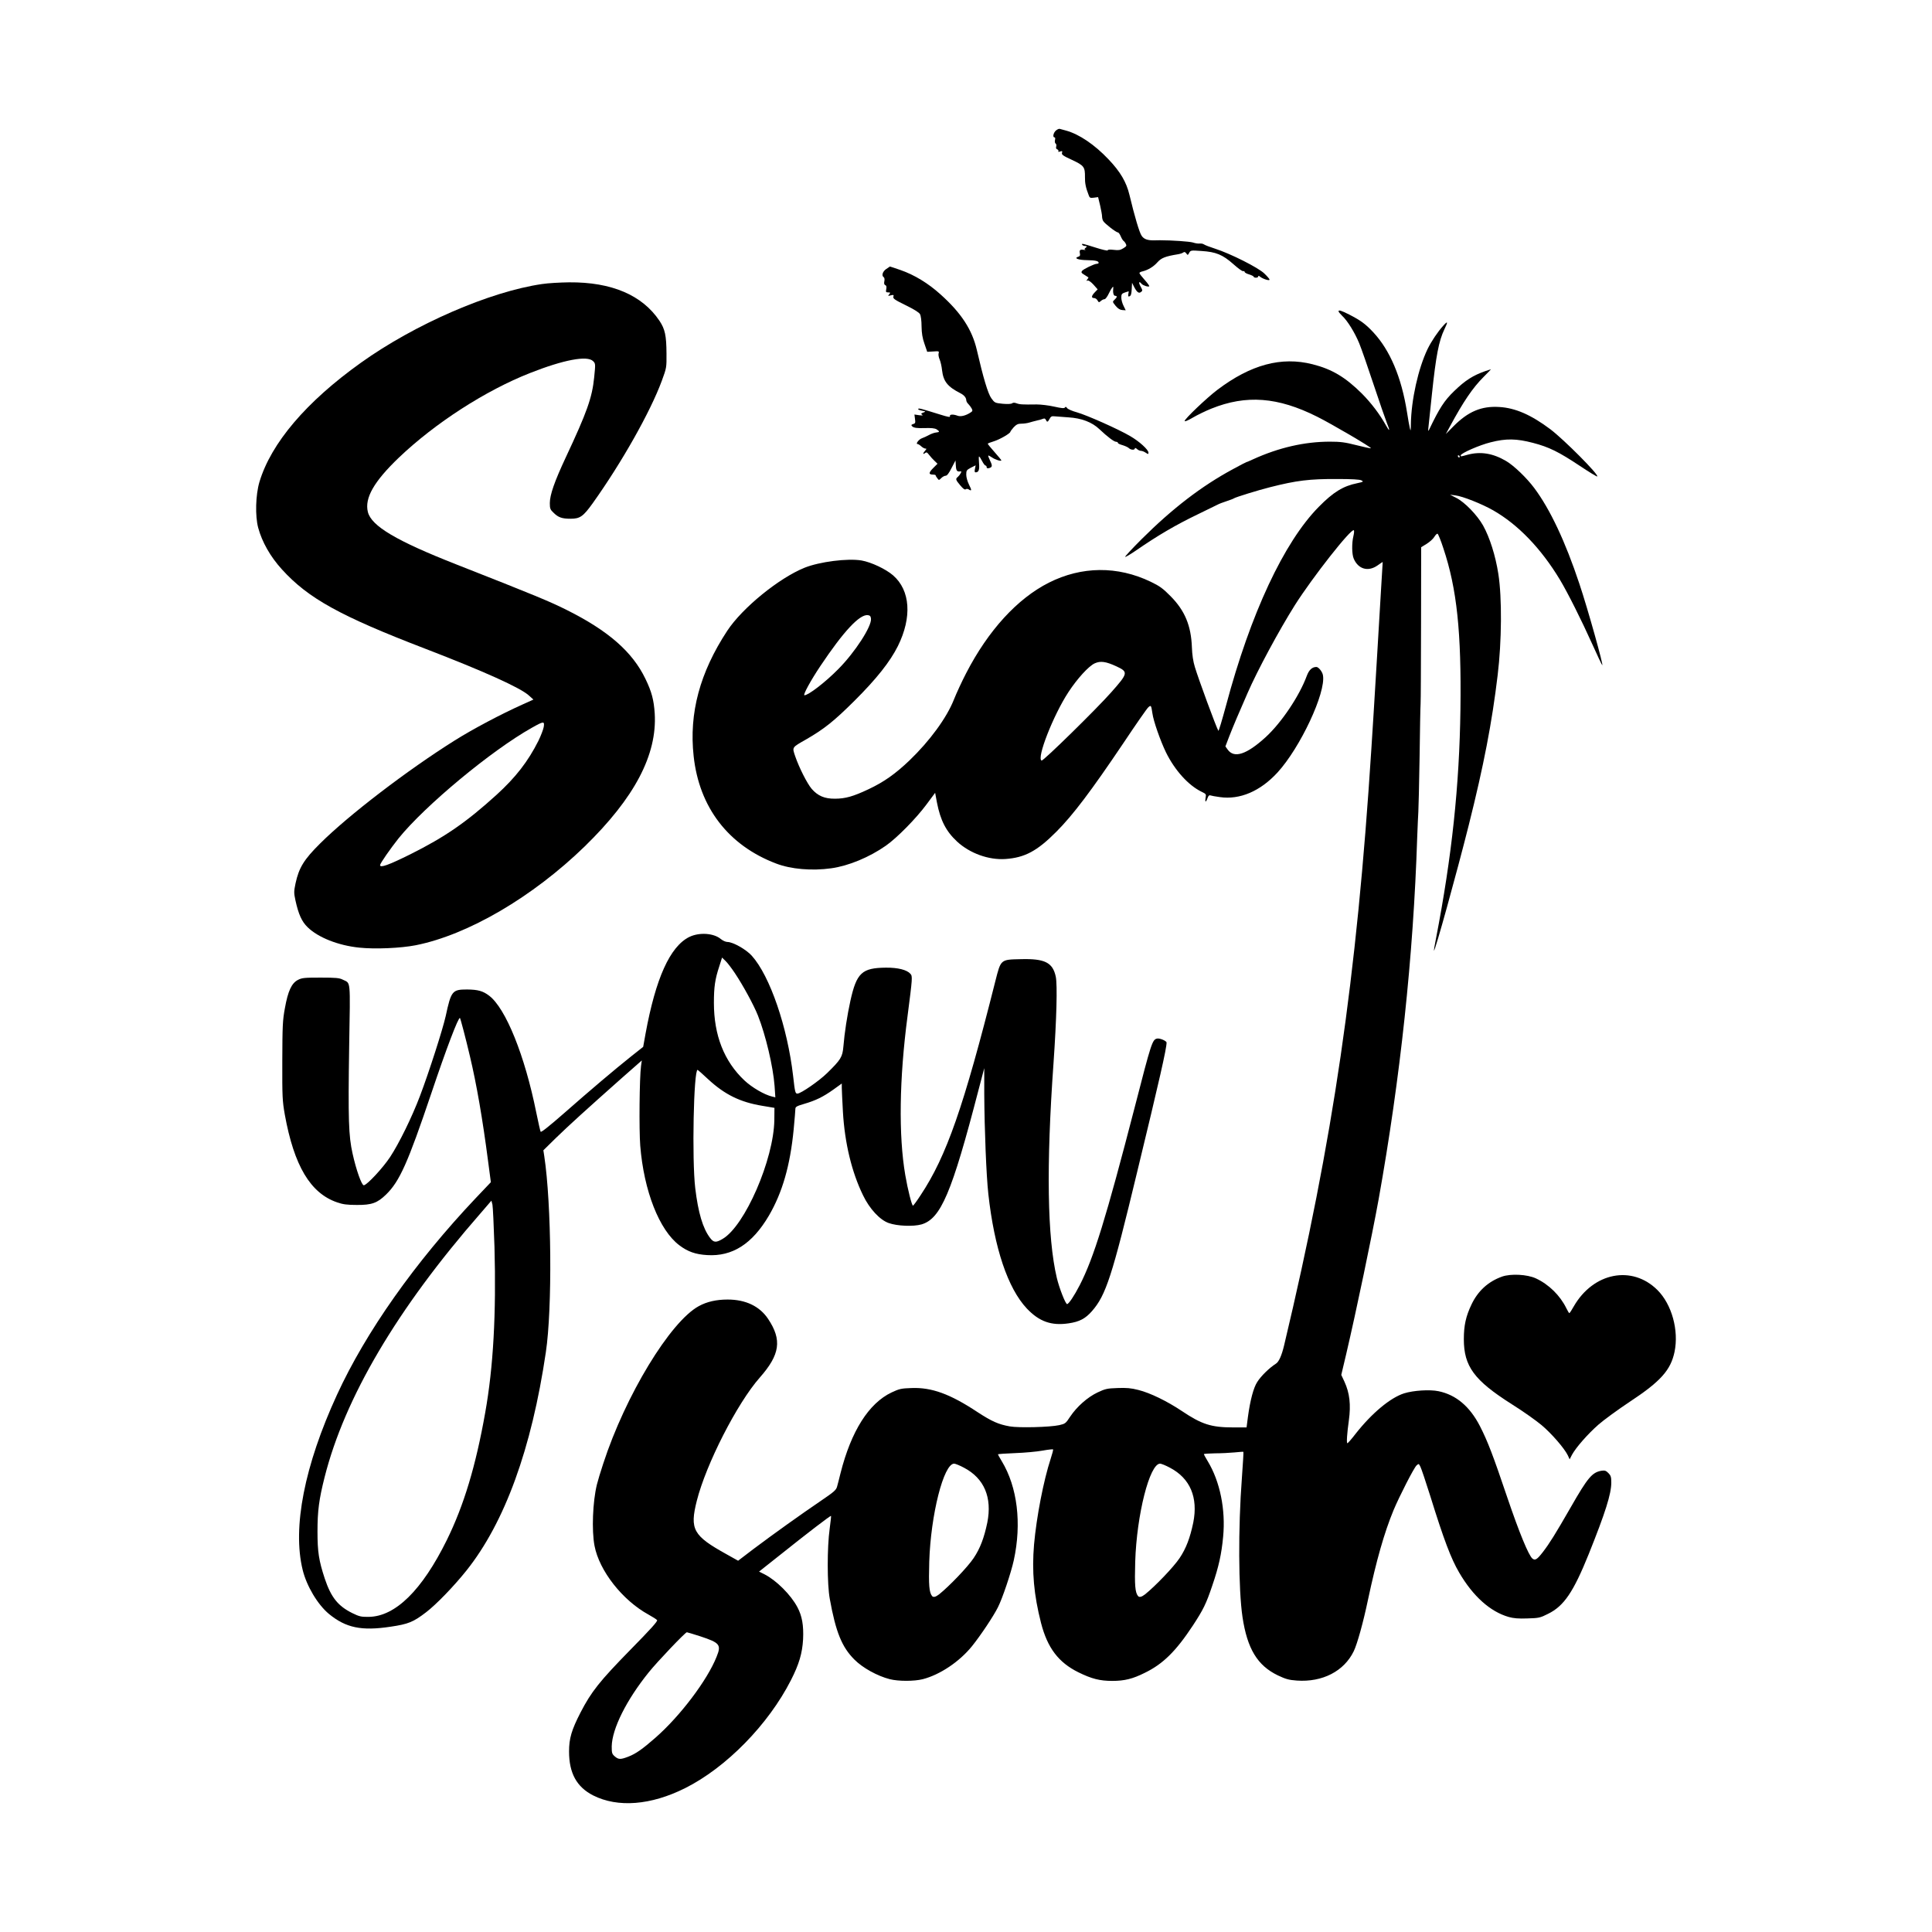 <svg width="1500" height="1500" viewBox="0 0 1500 1500" xmlns="http://www.w3.org/2000/svg">
  <!-- Original SVG transformiert und zentriert -->
  <svg x="198.873" y="100.0" width="1102.254" height="1300" viewBox="0 0 1254.56 1479.63">
    000/svg" viewBox="0 0 1254.56 1479.63">
  <path d="M706.81,1.47c-2.3,1.9-3.2,6.1-1.3,6.1.6,0,.8,1,.4,2.4-.3,1.3-.1,2.7.6,3.1.6.4.8,1.5.5,2.6-.4,1.2-.1,2.1.9,2.5.9.3,1.3,1.1,1,1.6-.4.6.2.8,1.6.3,1.8-.6,2.1-.4,1.6,1.2-.5,1.5.9,2.6,8.8,6.2,10.7,5,11.6,6.2,11.5,15.3-.1,5.2.7,9.3,3.3,15.9.8,2.4,1.4,2.6,4.6,2.2l3.7-.5,1.8,7.4c.9,4,1.7,8.3,1.7,9.6s.4,3.1,1,4.1c1.1,2.1,11.4,10.1,13,10.1.6,0,1.7,1.5,2.5,3.4s1.9,3.7,2.5,4.1c.5.3,1.5,1.5,2,2.6.9,1.6.6,2.2-2.2,3.9-2.7,1.7-4.3,1.9-8.5,1.4-3.4-.4-5.3-.3-5.3.4,0,.6-4.8-.5-10.7-2.4-11.8-3.7-12.7-3.9-11.8-2.4.3.5,1.6,1,2.8,1q2.1.1.4,1.4c-1.4,1.1-1.5,1.5-.5,1.9.7.3-.2.3-2.1,0q-3.4-.6-2.8,2.5c.5,2.5.3,3.2-1.4,3.7-4.1,1.3,0,2.9,7.9,3,7.5.1,10.2.8,10.2,2.4,0,.4-.7.8-1.5.8-2.3,0-11.8,4.6-13.2,6.3-.9,1.2-.6,1.9,2,3.4,1.8,1.1,3.4,2.1,3.6,2.3.2.1-.2.9-.9,1.8-1.1,1.3-1,1.5.2,1,.8-.3,2.9,1.1,5.2,3.6l3.7,4.2-2.5,2.6c-3.1,3.2-3.3,5.1-.6,5.1,1,0,2.4.9,3,2.1,1.1,1.9,1.3,1.9,2.9.5,1-.9,2.4-1.6,3.3-1.6.8,0,2.5-2.3,3.8-5.1,2.4-5,4.3-7.3,3.9-4.8-.5,3.9.2,6.9,1.6,6.9,2.1,0,1.9,1.3-.5,3.5-1.9,1.7-1.9,1.8,1,5.4,2.1,2.5,3.9,3.6,6,3.7l2.9.2-1.9-3.9c-1.1-2.1-2-5.4-2-7.3,0-2.9.4-3.6,3.1-4.5,1.8-.6,3.3-1.1,3.4-1.1s0,1.1-.3,2.5c-.3,2-.1,2.4,1.1,1.9,1.2-.4,1.7-2.2,1.9-6.2l.3-5.7,1.5,3c2.6,5.2,4.4,6.7,6.3,5.2,1.6-1.1,1.6-1.5-.3-5-2-3.6-1.4-5.1.9-2.3,1.3,1.5,6,3,6.8,2.2.3-.3-1.5-2.8-4.1-5.7-2.5-2.8-4.6-5.5-4.6-6s1.2-1.2,2.8-1.5c4.9-1.2,9.8-4.2,13.2-8.1,3.4-3.8,7-5.2,18-7,1.9-.3,4.1-1,4.8-1.6.9-.7,1.6-.5,2.6.8,1.3,1.8,1.4,1.7,2.6-.5s1.5-2.3,10.9-1.6c12.8.8,18.7,3.3,28,11.5,4,3.6,7.9,6.5,8.7,6.3s1.4.2,1.4.7c0,.6,1.8,1.6,4,2.2,2.2.7,4,1.6,4,2.1,0,.4.9.8,2,.8s2-.5,2-1.1c0-.8.6-.7,1.6.2,2.5,2,8.4,3.9,8.4,2.6,0-.6-2.1-3-4.6-5.4-5.3-5.2-30-17.6-43.4-21.9-4.7-1.5-9.1-3.2-9.9-3.8s-2.4-.9-3.8-.8c-1.3.2-4-.2-6-.9-3-.9-18.5-2-29.3-2-1.4,0-3.8.1-5.5.1-5.5,0-8.5-1.1-10.5-4-2-2.8-6.2-17-10.8-36.2-2.7-11.3-8.1-20.5-18.5-31.4-12.3-13-25.9-22.2-37.5-25.4-2.4-.6-4.9-1.3-5.5-1.5-.7-.3-2.2.4-3.4,1.4Z"/>
  <path d="M556.81,123.87c-3.2,2.2-4.4,5.9-2.2,7.3.6.4.9,1.9.5,3.6-.4,2-.1,3,.9,3.4s1.2,1.5.8,3.5c-.5,2.5-.3,2.9,1.7,2.9s2.1.2.9,1.7c-1.3,1.5-1.1,1.6,1.4.9,2.5-.6,2.8-.4,2.3,1.2s1.2,2.8,10.8,7.5c7.2,3.5,11.9,6.4,12.7,7.9.8,1.3,1.4,6,1.4,10.8.1,6.2.8,10.4,2.6,15.5l2.4,7,5.3-.3c5-.4,5.3-.2,4.8,1.5-.4,1.1,0,3.6.9,5.6.8,1.9,1.8,6.2,2.1,9.4,1.2,10,4.8,14.6,16.4,20.5,3.1,1.6,4.9,3.8,5,6,0,1,.8,2.5,1.9,3.5,1,1,2.3,2.8,2.9,3.9,1,1.9.8,2.4-1.1,3.6-4.1,2.7-8.6,3.8-11.3,2.8-3.9-1.5-7.4-1.3-6.8.4.4,1.1-1.8.7-8.8-1.5-17.1-5.3-18.8-5.8-19.3-4.9-.3.4,1.2,1.1,3.3,1.5,3.6.7,3.6.8,1.2,1.7-2,.7-2.2,1.1-1,1.9,1.1.7.3.8-2.7.4l-4.1-.6.5,3.9c.5,3.5.3,4-1.8,4.6q-2.4.6-.4,2.2c1.5,1.1,4.1,1.5,10.5,1.3,6.1-.2,9.1.1,10.8,1.1,2.9,1.9,2.8,2.5-.4,2.8-1.4.1-4.3,1.1-6.3,2.2s-4.8,2.4-6.3,2.9c-2.8,1-5.8,5.1-3.8,5.1.6,0,2,.9,3.2,2s2.8,2,3.6,2c1.3,0,1.2.3-.1,1.8-2.1,2.3-2.2,3.9-.2,2.2,1.3-1,1.9-.8,3.7,1.6,1.2,1.6,3.4,4,4.8,5.3l2.6,2.5-3.8,3.8c-4.1,4.1-4.2,5.8-.2,5.8,1.3,0,2.4.3,2.4.7,0,.5.7,1.6,1.5,2.6,1.3,1.8,1.4,1.8,3.4-.2,1.2-1.2,2.9-2.1,3.9-2.1,1.2,0,2.9-2.2,5.2-6.8l3.5-6.7.3,4.7c.3,4.6,1.1,5.5,4.5,4.9,1.1-.2-.9,3.3-2.7,4.9-2.3,1.8-2,2.6,2.1,7.5,2.4,2.9,4,4.1,4.8,3.5.6-.5,1.6-.5,2.5,0,2.9,1.9,3,.9.5-4-1.4-2.8-2.5-6.6-2.5-8.9,0-3.7.3-4.2,4.1-6.2l4.2-2.1-.6,3.1c-.5,2.2-.3,3.1.6,3.1,2.7,0,3.5-2.2,3-8.1-.3-3.2-.3-5.9,0-5.9.4,0,1.6,1.8,2.7,4s2.5,4,3,4c.6,0,1,.6,1,1.4,0,.9.7,1.2,2,.9,3.1-.8,3.3-2,1.1-6.5-1.1-2.3-1.9-4.4-1.6-4.6.2-.2,1.6.5,3.2,1.6,2.8,2,8.3,3.7,8.3,2.6,0-.3-2.7-3.6-6-7.3s-6-7-6-7.4c0-.3,2.4-1.2,5.3-2.1,5-1.5,14.7-7,14.7-8.5,0-.3,1.3-2.1,2.9-3.9,2.4-2.5,3.8-3.2,6.7-3.2,2.1,0,5.1-.4,6.8-.9s4.9-1.4,7.1-1.9,4.7-1.2,5.6-1.6c1.1-.5,1.9,0,2.6,1.6q1,2.3,2.6-.9c1.5-2.8,2.1-3.1,4.9-2.8,1.8.2,7.2.6,12,.9,11.6.7,20.9,4.2,27.5,10.5,7.1,6.7,12.9,11.1,14.7,11.1.9,0,1.6.4,1.6,1,0,.5,1.9,1.4,4.2,2,2.2.7,4.7,1.8,5.5,2.6,1.7,1.7,5.3,1.9,5.3.2,0-.6.7-.4,1.8.5,1,1,2.6,1.7,3.6,1.7.9,0,2.8.7,4.1,1.6,2.3,1.5,2.5,1.5,2.5,0,0-2.6-8-9.9-16.1-14.6-10.5-6.2-38.3-18.5-47-21-4.1-1.1-8-2.8-8.7-3.7-.9-1.3-1.5-1.5-2-.6-.6.9-2.9.7-9.6-.8-4.8-1.1-11.8-1.9-15.4-1.9-12.6.2-15.1,0-17.7-1-1.9-.7-3.1-.7-4,0-.8.6-3.9.8-8.3.4-6.8-.7-7.1-.8-10-4.8-3-4.1-7.2-18.2-12.8-42.5-4.2-18.2-13.8-32.9-32.2-49.4-11-9.9-22.9-17.1-35.1-21.4-5.3-1.8-9.6-3.3-9.6-3.2,0,0-1.4,1.1-3.2,2.2Z"/>
  <path d="M252.71,137.17c-46.3,6.7-112.7,35.6-160.2,69.6C44.21,241.27,13.21,277.77,2.91,312.07c-3.4,11.5-3.9,30.1-1.1,40.5,3.4,12.6,10.8,25.6,20.9,36.7,23.2,25.6,51.3,41.2,126.8,70.2,52.2,20.1,83.6,34.3,91.4,41.2l4.1,3.7-9.5,4.3c-19.2,8.6-43.9,21.7-60,31.8-41.9,26.3-93.8,66-119,91.1-14.3,14.2-18.7,21.4-21.7,35.2-1.5,7.2-1.5,8.4-.1,15,2.7,12.3,5.6,18.8,10.8,23.8,9.3,9.1,27.1,16.1,45.5,18,14,1.5,36.7.5,50-2.1,46.2-9.2,103.3-42.6,149.4-87.4,44-42.9,64-80.9,61.8-117.4-.8-12.1-2.7-19.2-8.2-30.6-11.5-23.9-32.8-42.5-69.6-60.9-15-7.5-28-12.9-97.2-40.1-53.2-20.9-75.4-34-78.5-46.5-3-12.3,5.4-26.9,27.4-48,32.1-30.6,76.6-59.3,116-74.8,29.7-11.7,50.4-15.6,55.6-10.5,2.2,2.2,2.2,2.4,1,14.3-1.8,18.1-6.4,30.9-25.2,71-9.9,21.2-14,32.9-14,40.2,0,4.8.4,5.8,3.3,8.5,4.2,4.2,7.5,5.3,15.1,5.3,8.3,0,11.1-2,19.5-13.7,25.5-35.7,51-80.8,61.1-108.3,4.2-11.4,4.2-11.7,4.1-24-.1-16-1.3-21.5-6.2-28.9-15.2-22.7-42.3-34.3-79.8-34-8,.1-18.8.7-23.9,1.5ZM254.11,528.67c-.4,2.2-2.5,7.7-4.7,12.2-9.2,18.3-20.1,32.3-37,47.7-26.7,24.2-45.3,37.1-76.3,52.6-19,9.4-26.6,12.2-26.6,9.5,0-1.5,9.3-14.8,16.3-23.6,23.3-28.9,82.2-77.8,117.7-97.7,10.6-6,11.5-6.1,10.6-.7Z"/>
  <path d="M956.51,161.37c0,.5,1.4,2.1,3.1,3.8,4.8,4.4,11.3,15,15.2,24.5,1.9,4.6,7.6,21,12.7,36.4s10.4,30.6,11.7,33.9c2.9,7,2.6,8.2-.7,2.3-5.7-10.2-13-19.8-21.4-28.3-14.6-14.5-26.5-21.6-43.6-25.9-27.6-7-54.6.3-84.1,22.6-9.4,7.1-28.9,25.7-28.9,27.5,0,.8,2.7-.3,7.3-3,3.9-2.3,11.3-5.9,16.3-7.9,30.8-12.4,58.7-10.3,93.4,7.1,12.5,6.2,48.3,27.2,47.6,27.9-.2.3-6-1-12.8-2.7-10.1-2.6-14.3-3.1-23.5-3.1-22.4,0-45.3,5.3-67.9,15.6-3,1.4-5.6,2.5-5.9,2.5-.2,0-5.5,2.7-11.7,6.1-27.8,15-53.5,34.7-81,62.1-8.2,8.2-14.7,15.2-14.4,15.5s4.4-2.1,9.1-5.3c20-13.8,35.4-22.8,55.3-32.4,8.1-4,15.8-7.7,17.2-8.4,1.4-.8,5-2.1,8-3.1s6-2.1,6.5-2.5c1.3-1,21.7-7.3,32.1-9.9,23.3-5.9,34.6-7.3,59.1-7.2,13,0,20,.4,21.5,1.2,2.1,1.1,1.8,1.3-3.7,2.5-12.4,2.5-21.1,7.8-34,20.9-30.8,31.2-60.3,94.4-81.9,175.4-3.5,12.9-6.5,23-6.8,22.5-1.9-3-17.7-46-20.8-56.4-1.5-4.8-2.4-11-2.6-17.2-.7-19.3-6.2-32.6-18.9-45.4-6.7-6.8-9.6-8.9-17.5-12.7-29.3-14.1-61-13.8-90,.8-27.9,14.1-53.5,42.1-73,79.8-3.8,7.3-8.7,17.9-11,23.7-6.3,15.9-21.2,36.3-39.2,53.6-12.5,11.9-22.5,19-36.1,25.4-13.5,6.4-20.6,8.4-29.7,8.4-9.2.1-15.2-2.5-20.6-8.7-4-4.7-11.1-18.7-14.6-28.9-2.7-8.1-3.1-7.5,9.7-14.8,15.8-9.1,24.6-16.1,42.6-34,19.7-19.6,31.6-34.7,38.5-48.5,12.6-25.5,11-49.2-4.3-62.5-6.5-5.6-19.3-11.6-27.8-13.1-12.3-2.1-37.2,1.1-50.4,6.4-22.7,9.2-55,35.5-68.3,55.7-24.2,36.8-33.9,72.8-29.7,110.8,4.9,45.3,30.7,78.9,72.9,94.9,13,5,31.5,6.6,48.7,4.2,15.2-2.1,33.6-9.7,48.3-20,9.8-6.9,26.6-23.9,36-36.6l7.5-10.1,1.6,8.6c3.1,15.8,8,25.4,17.8,34.5,11.3,10.4,27.9,16.4,42.7,15.4,17.1-1.2,28-7,45-24.1,14.7-14.7,31.1-36.5,59.1-78.1,11-16.5,21-30.9,22.2-31.9,2.4-2.1,2.5-1.8,3.6,5.4.9,6.8,7.1,24.4,12,34.5,7.8,15.8,19.7,29,31.3,34.7,4.2,2,4.3,2.2,3.7,5.4-.7,4.2.2,4.4,1.7.3.7-2.1,1.5-2.8,2.6-2.4.8.3,4.6,1,8.4,1.5,17.6,2.5,35.6-5.2,50.8-21.7,20.1-21.9,43-70.7,40.2-86-.5-3.1-3.9-7.3-5.8-7.3-3.7,0-6.5,2.5-8.5,7.9-6.6,17.9-22.5,41.5-36.4,54.2-16.8,15.3-27.8,18.9-33.5,10.9l-2-2.8,3.4-8.9c3.1-8,8.7-21.3,16.2-38.3,8.7-20,27.8-55.4,41.7-77.5,15.7-24.8,50-68.4,52.2-66.3.4.4.2,2.7-.4,5.2-1.5,6.1-1.4,16,.3,19.9,4,9.3,12.7,11.8,21,6,2.5-1.8,4.6-3.2,4.6-3,0,.1-.7,11.2-1.5,24.7s-2.4,40-3.5,59-2.5,41.2-3,49.5c-.5,8.2-1.4,22.4-2,31.5-13,203.5-33.7,345.2-77.1,527.4q-3.3,13.8-7.3,16.3c-5.8,3.7-13.1,10.8-16.5,16.2-3.3,5.1-6.2,16.1-8.2,30.8l-1.2,9.3h-11.6c-19.7,0-28-2.7-45.6-14.5-13.2-8.8-28-16-38.4-18.6-6.6-1.7-10.6-2-18.5-1.7-9.1.3-10.8.7-17.6,3.9-9,4.3-18.3,12.6-24.2,21.4-3.9,6-4.4,6.3-9.7,7.5-8.2,1.8-35.6,2.5-43.6,1.1-10.1-1.8-15.9-4.4-28.5-12.6-24.3-16.1-40.6-22-58.4-21.3-9.1.3-10.8.7-17.6,3.9-20.2,9.6-35.7,34.2-45.1,71.3-1.1,4.4-2.4,9.7-3,11.7-.8,3.2-2.5,4.7-14.7,13-17.1,11.6-41.6,29.1-59.3,42.4l-13.5,10.3-10-5.6c-29.8-16.5-32.9-22-26.5-47.4,8.2-32.4,35.6-86.1,55.6-108.8,18-20.4,19.8-33.3,7.4-51.9-7.5-11.2-19.8-17.1-35.8-17.1-9.9,0-18.3,1.9-25.4,5.8-25.3,13.7-65,79.2-84.5,139.2-2.3,6.9-4.8,15.2-5.6,18.5-3.7,15.1-4.7,40.5-2.1,54.1,4.2,22.1,24.7,48.2,47.7,60.8,3.6,2,7.1,4.2,7.6,4.9.7.9-5.8,8.1-23.7,26.3-27,27.6-34.4,36.8-44,55.4-7.9,15.4-10.1,22.8-10.1,34.4,0,19.2,6.8,31.4,21.3,38.8,21.8,11,51,8.7,81.2-6.4,36.4-18.2,73.6-56.2,93.6-95.5,7.2-14.1,10-23.8,10.7-36,.6-12.4-.9-20.7-5-28.4-5.8-11-18.7-23.8-29.1-29.1l-4.8-2.4,18.3-14.5c24.4-19.5,44.9-35.2,45.3-34.7.2.1-.4,5.2-1.2,11.3-2.3,16.3-2.3,49.2.1,62,5.3,29.4,10.7,42.6,21.7,53.6,7.3,7.4,20.4,14.6,31.4,17.4,7.6,1.9,21.4,1.9,29,0,15.2-3.9,32.4-15.4,43.5-29.1,7.5-9.3,19.1-26.6,23-34.5,3.9-7.6,11.6-30.5,14-41.5,7.1-32.6,3.2-64.7-10.6-87.5-1.9-3.1-3.4-5.9-3.4-6.1,0-.3,6.9-.8,15.3-1.1,8.3-.3,19.2-1.3,24.1-2.2s9.1-1.3,9.3-1.1c.3.3-.7,4-2.1,8.3-6.3,19.2-12.5,51.3-14.7,75.8-2,23.9-.2,44.3,6.2,69.4,5.7,22,15.4,34.8,33,43.5,11.8,5.8,19,7.6,29.9,7.6s18.1-1.8,28.7-7.1c16.1-7.8,27.5-19,42.6-41.9,9.1-13.9,11.7-19.1,17.1-35.2,5.7-16.6,8.2-28,9.6-43.2,2.3-24-2.8-48.9-13.6-66.7-1.9-3.1-3.4-5.9-3.4-6.3,0-.3,4.4-.6,9.8-.7,5.3,0,13.1-.4,17.2-.8s7.7-.7,7.9-.5-.4,10.3-1.3,22.6c-3.4,44.8-3.1,98.9.5,123.3,4.2,28.1,13.2,42.9,31.2,51.6,7,3.3,9.7,4.1,16.8,4.6,22.6,1.6,41.7-8.2,50.3-25.9,3.1-6.4,8.4-25.4,12.6-45.5,7.4-34.7,14.3-59.1,22.6-79.2,5.2-12.4,18-37.4,20.3-39.5,1.9-1.7,2-1.7,3.4,1.1.8,1.5,4.7,13.1,8.7,25.8,11.9,38.4,18.4,55.6,25.6,67.8,12.2,20.9,27.4,34.5,43.7,39.2,4.3,1.2,8.7,1.6,16.6,1.3,10.1-.3,11.2-.5,18.3-4.1,14-6.9,22.3-19.2,35.8-52.6,14.8-36.9,20-53.3,20-63.4,0-4.9-.4-6.2-2.6-8.4s-3.2-2.4-6.1-2c-8.2,1.4-12.1,6-27.2,32.4-13.5,23.5-18.8,32-24.6,39.5-5.1,6.6-6.8,7.6-9.2,5.7-3.4-2.9-11.6-22.8-22.2-54-12.5-37-17.2-49.4-24.2-63.1-9-17.4-21.1-27.6-36.6-30.8-7.7-1.6-22.1-.7-30.4,1.9-12.2,3.9-28.5,17.5-42.9,35.8-3.5,4.6-6.8,8.3-7.2,8.3-.9,0-.3-8.9,1.3-20.2,1.9-13.9.7-24.2-3.9-34.2l-2.8-6,4.4-18.6c8.7-37.1,22.8-104.5,28.6-136.5,19.2-107.3,30.7-214.4,34.1-320,.4-9.9.8-20,1-22.5s.7-24.1,1.1-48c.3-23.9.7-45.3.9-47.5s.3-34.2.4-71.2l.1-67.1,4.9-3c2.7-1.7,5.7-4.4,6.7-6.1s2.3-3,2.9-2.8c.5.2,2.9,5.9,5.1,12.8,12,35.8,16,74.2,15.1,142.2-.9,67.7-7.6,130.3-21.6,202.7-1.2,5.7-1.9,10.5-1.8,10.7.9.9,19.9-67.8,30.7-110.7,13.3-53,20.6-90.8,25.6-132.8,3.6-29.7,3.9-68.5.6-89.4-2.5-16.1-7.6-32.2-13.5-42.8-5.2-9.2-16.2-20.6-23.7-24.4l-5.5-2.8,4.7.6c6.3.7,23.6,7.6,33.4,13.2,21.9,12.5,42.3,33.6,59,61.3,6.9,11.5,19.1,35.8,28.9,57.6,4.2,9.4,8,17.4,8.5,17.9,1.6,1.7-12.8-49.9-20.2-71.9-12.4-37.3-25.9-65.9-39.8-84.5-6.6-8.9-18-19.9-25-24-11.6-6.8-22.5-8.6-34-5.5-6.6,1.8-6,1.7-6,.5,0-1.8,16.6-9.1,26.4-11.5,13.7-3.5,22.9-3.3,37.4.5,14.2,3.7,22.7,7.9,41.5,20.4,8.1,5.4,15,9.6,15.3,9.3,1.6-1.5-29.3-32.5-41.4-41.7-16.9-12.7-31-18.9-45.2-19.7-15.7-1-27.5,4-40.4,17l-6.8,6.9,3.4-6.3c12.2-22.6,20.4-34.6,30-44.2,3.7-3.7,6.6-6.7,6.4-6.7s-2.3.7-4.7,1.5c-11.1,3.9-17.9,8.2-27.8,17.8-8.7,8.4-13,15.1-21.9,33.7-1.1,2.2-1.2,1.9-.7-2.5.3-2.8,1.6-15.6,3-28.5,3.6-34.2,6.1-47,11-57.3,3.4-7,3.1-7.8-1.1-3.1-4.8,5.3-10.4,13.7-13.7,20.4-8.3,17.3-14.5,45-14.8,66.7-.1,5.9-.2,6.3-.9,3.3-.5-1.9-1.6-8.2-2.5-14-4.9-31-15-54.8-29.8-70.7-6.9-7.4-11.2-10.5-21.3-15.7-7.2-3.6-9.4-4.3-9.4-2.8ZM1063.51,289.57c0,.5-.2,1-.4,1-.3,0-.8-.5-1.1-1-.3-.6-.1-1,.4-1,.6,0,1.1.4,1.1,1ZM543.31,432.87c.8,6.7-14.1,29.7-28.9,44.6-11.3,11.5-26.4,23.1-29.9,23.1-1.6,0,5.6-13.2,14.2-26,20.5-30.6,34.5-45.6,41.8-44.8,1.9.2,2.6,1,2.8,3.1ZM760.31,475.07c10.5,4.9,10.3,6-4.8,23-12.8,14.5-59.9,60.7-61.4,60.2-4.7-1.7,10.3-40.1,23.7-60.5,7.8-11.9,17.8-22.9,23.2-25.4,5.1-2.3,9.8-1.7,19.3,2.7ZM625.51,1183.17c17.9,9.4,25,26.3,20.6,48.5-2.8,13.4-6.3,22.8-12.1,31.4-5.2,7.8-21.5,24.8-30.5,32q-4.5,3.5-6.2,1.5c-2.6-3.2-3.1-9.6-2.5-30.4,1.3-41.4,12.7-86.6,22-86.6,1,0,5,1.6,8.7,3.6ZM807.51,1183.17c17.9,9.4,25,26.3,20.6,48.5-2.8,13.4-6.3,22.8-12.1,31.4-5.2,7.8-21.5,24.8-30.5,32q-4.5,3.5-6.2,1.5c-2.6-3.2-3.1-9.6-2.5-30.4,1.3-41.4,12.7-86.6,22-86.6,1,0,5,1.6,8.7,3.6ZM392.21,1332.07c17.6,5.8,19,7.5,14.7,18.1-8.2,20.7-32.2,52.5-54.3,71.8-11.3,9.9-17.1,14-23.9,16.6s-8.5,2.5-11.8-.3c-2.5-2.2-2.7-3-2.7-8.9.3-15.5,13-41,32.8-65.5,7.3-9.1,32.2-35.3,33.6-35.3.4,0,5.6,1.6,11.6,3.5Z"/>
  <path d="M382.71,714.17c-17,8.5-29.6,36.4-38.6,85.4l-2.1,11.7-10.5,8.3c-14.8,11.8-36.2,29.9-59.5,50.4-12.9,11.3-20.2,17.1-20.6,16.3-.4-.7-2.1-8.4-3.9-17.1-10.1-50.2-26.9-91.9-41.6-103.1-5.5-4.2-9.9-5.4-19.5-5.5-13.1,0-14.1,1.2-18.9,23.5-2.6,11.7-14.8,49.7-22.7,70.5-7.1,18.8-18.5,42-26.4,54-6.3,9.6-20.6,25-23.3,25-1.9,0-6.7-13.5-9.9-28-3.5-15.7-4-29.5-3-95,1-60.4,1.5-55.1-5.7-58.7-2.9-1.5-6.1-1.8-19.5-1.8-14.2,0-16.5.2-20,2-5.7,2.9-8.9,9.9-11.6,25-2,10.7-2.2,15.7-2.3,46.5-.1,32.1.1,35.4,2.2,47.5,8.2,45.3,22.6,69.5,46.2,77.6,5.1,1.8,8.9,2.3,17.5,2.3,13.1.1,18.1-1.7,25.8-9.2,12-11.7,19.2-27.9,39.9-89.2,13.2-39.3,24.1-68,25.4-66.8.5.6,5.1,18,8.8,33.8,5.9,24.8,11.2,55.5,16,92.4l2.5,18.9-13.4,14.1c-53.8,56.9-97.1,118.3-122.6,173.8-28.7,62.4-39.5,117.3-30.3,154.7,3.5,14.3,13.3,30.7,23.2,38.9,15,12.3,28.7,15.2,54.5,11.3,15.6-2.3,20.1-4.1,31.4-12.8,8.8-6.7,24.5-22.9,35.6-36.8,33.9-42.5,57.6-107.6,70.2-193,5.8-38.8,5-131.2-1.4-173.2l-.8-5.2,11.1-10.9c11.3-11,27.3-25.5,58.5-53.2l17.4-15.3-.7,4.9c-1.4,10.6-1.8,56.1-.7,70.4,3.2,40,16.8,74.6,34.5,88,7.5,5.7,14.4,8.1,24.6,8.7,22.3,1.4,39.8-9.8,54.5-34.7,12-20.5,18.9-44.4,22-76.5.8-8.7,1.5-16.8,1.5-18,0-1.8,1.2-2.5,7.7-4.4,10.3-3,16.8-6.2,25.8-12.6l7.5-5.4v3.7c0,2,.5,11.6,1,21.2,1.6,27.8,7.8,53.4,17.8,73.9,5.7,11.9,14.9,21.8,22.7,24.5,7.6,2.7,21.8,3.2,28.9,1.2,17.1-5,26.8-27.7,50.5-119.1l5-19v23c.2,31.8,1.8,71.7,3.6,88.2,5.3,47.9,17.2,83.3,34,101.2,11,11.6,21.7,15.4,37.1,13.1,9.4-1.4,14.6-4.1,20.4-10.7,12.4-14.1,17.8-30.7,40-123,19.9-82.1,26-109.1,26-114.4,0-1.5-6.2-4.1-8.5-3.5-4.1,1-5,3.7-19.5,60.1-25.6,98.9-36.3,133.5-48.7,157.7-4.8,9.4-9.8,16.8-11.2,16.8s-6.9-14-9.1-23.2c-8.4-35.6-9.4-98.5-2.9-189.8,2.7-38.9,3.5-68.9,2-76.3-2.7-12.6-9.7-16.1-31.1-15.5-17.8.4-17.4.1-22.3,19.4-28,111.1-43.1,154.6-66,189.1-3.3,5.1-6.4,9.3-6.8,9.3-1,0-4.6-14.1-6.8-27-6-35-5.3-85.1,2-140.5,4.4-34.1,4.5-35.2,2.5-37.4-3.1-3.5-11.1-5.5-21.6-5.4-21.2.2-25.9,4.5-31.4,29.3-2.8,12.7-5.2,28.3-6.2,40.5-.8,9.1-2.2,11.5-14.4,23.4-6.9,6.8-23.2,18.1-26.2,18.1-1.9,0-2.2-1.2-3.8-15.5-5-43.3-20.5-88.5-36.5-106.3-5-5.6-16.7-12.2-21.6-12.2-1.5,0-4.1-1.2-5.8-2.6-6.3-5.3-19.2-6.1-27.9-1.8ZM423.01,746.07c7.3,10.9,16.8,28.4,20.4,37.5,6.9,17.4,13.4,45.1,14.7,62.1l.7,10.2-2.9-.7c-6.8-1.6-17.8-8-24.5-14.3-17.9-16.9-26.9-39.8-26.9-68.5,0-14.1,1-20.9,4.7-32.1l2.5-7.9,3,2.9c1.6,1.5,5.4,6.4,8.3,10.8ZM399.41,839.87c14.7,13.6,28.4,20.3,47.9,23.5l10.7,1.8-.1,10.7c-.5,34.9-26,93.6-45.7,105.1-5.9,3.5-7.9,3.3-11.1-.9-6.4-8.4-10.5-22.3-13.1-44-3-25.5-1.4-104.5,2.1-104.5.2,0,4.4,3.7,9.3,8.3ZM210.61,988.07c1.6,59.1-1,106.2-8.2,146.5-8.3,46.9-18.8,81.8-33.9,112.5-21.9,44.4-45.5,67.6-69,67.9-6.6.1-8.4-.3-14.5-3.3-12.7-6.3-18.8-13.9-24.4-30.6-5.2-15.9-6.4-23.4-6.4-41.5s1.3-28.3,6.3-48.1c17.8-70.3,64.1-148.8,137.5-232.8l9.9-11.5.9,3.5c.4,1.9,1.2,18.7,1.8,37.4Z"/>
  <path d="M1101.01,1014.27c-12.3,4.4-21.4,12.7-27.1,24.8-4.9,10.3-6.7,18.4-6.7,30.5,0,24,9.1,36.4,42.4,57.5,9.6,6,21.3,14.3,26.1,18.3,8.9,7.4,20.4,20.7,23.4,26.9l1.6,3.5,2.1-4.1c3.5-6.4,14-18.4,23.5-26.7,4.8-4.2,17.3-13.3,27.7-20.2,27-17.8,36-27.8,39.4-44,3.9-19-2.4-41.9-15.1-54.6-22.4-22.3-56.7-15.6-74,14.5-1.8,3.2-3.5,5.9-3.9,5.9-.3,0-1.4-1.9-2.6-4.3-5.5-11.3-15.5-21.1-26.9-26.4-7.8-3.6-22.1-4.3-29.9-1.6Z"/>

  </svg>
</svg>